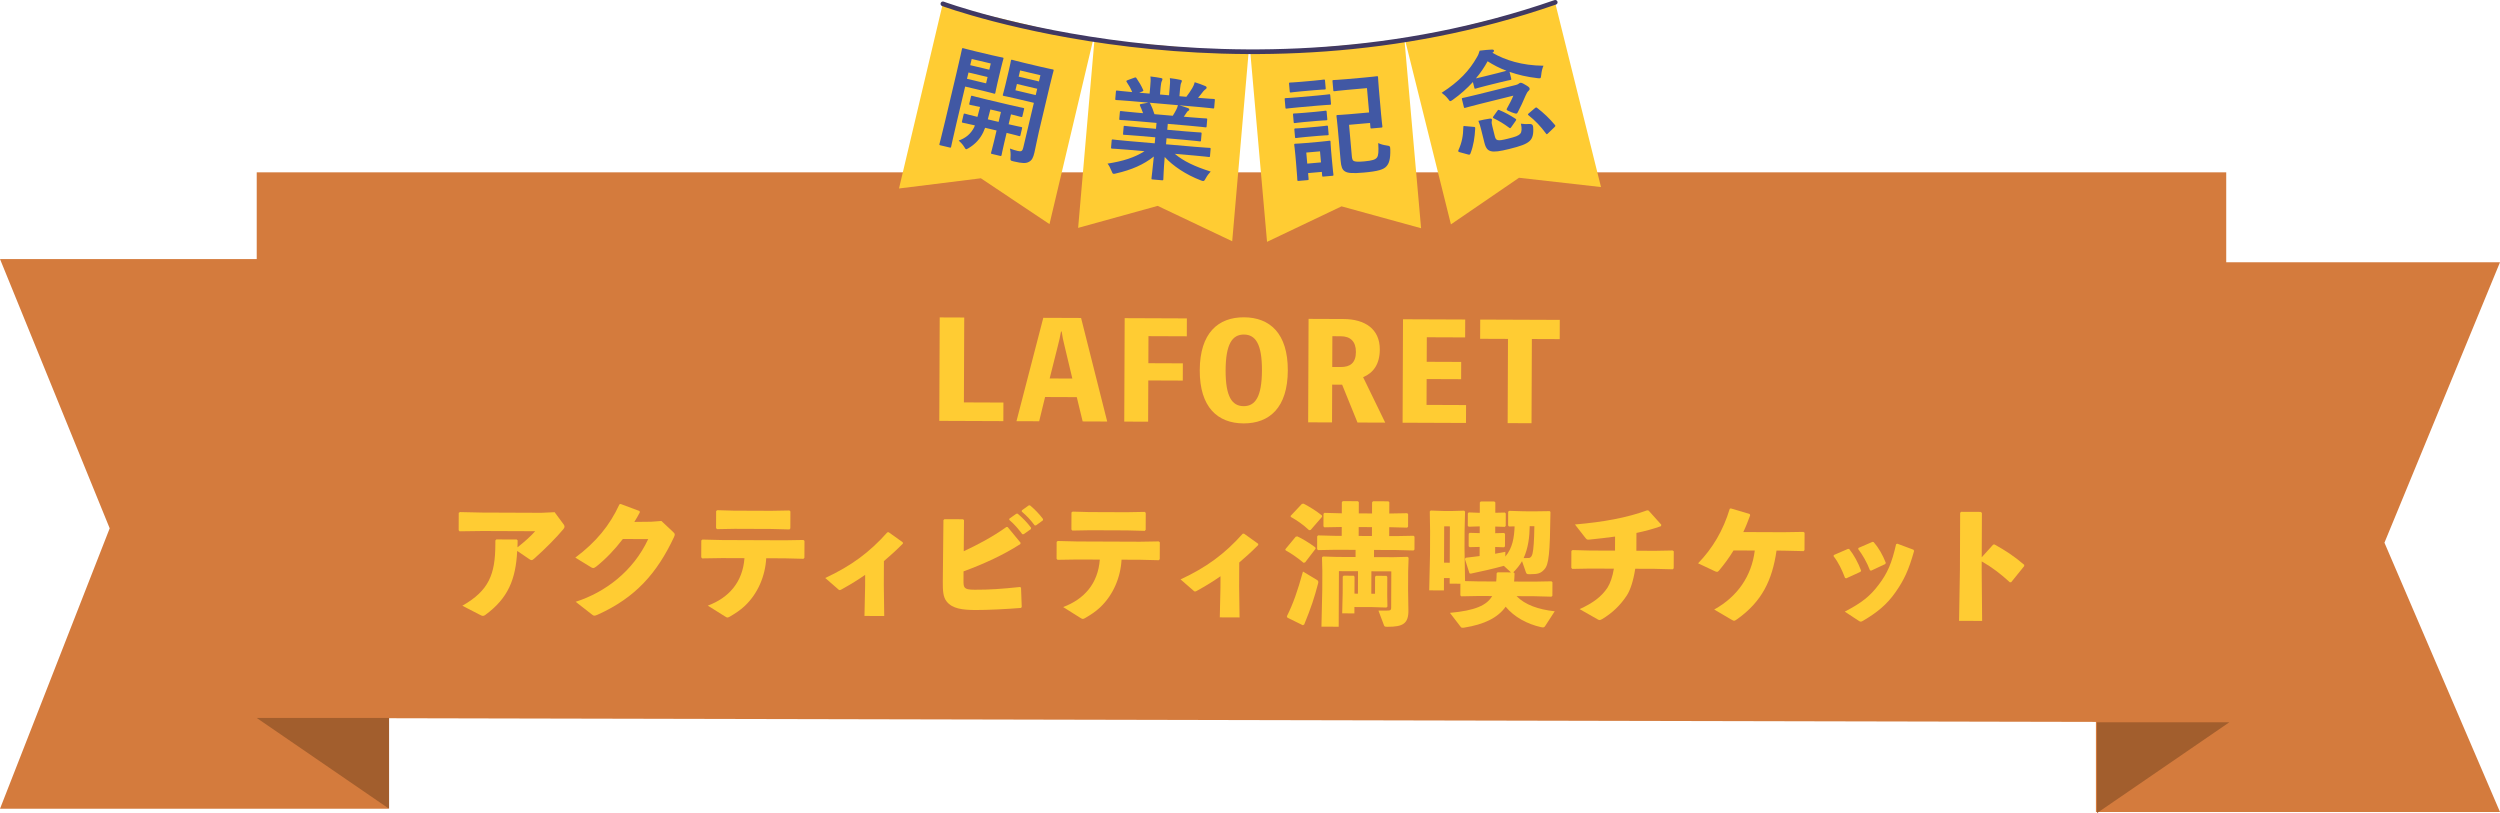 <?xml version="1.0" encoding="UTF-8"?><svg id="b" xmlns="http://www.w3.org/2000/svg" width="600" height="195.132" viewBox="0 0 600 195.132"><defs><style>.d{fill:#fc3;}.e{fill:#a25e2d;}.f{fill:#d47b3d;}.g{fill:#4158a4;}.h{fill:none;stroke:#403963;stroke-linecap:round;stroke-miterlimit:10;stroke-width:1.121px;}</style></defs><g id="c"><polygon class="f" points="600 194.875 503.019 194.875 503.019 62.941 600 62.941 572.268 130.248 600 194.875"/><polygon class="f" points="0 62.169 93.25 62.169 93.25 194.103 0 194.103 26.326 126.796 0 62.169"/><polygon class="f" points="61.613 172.312 534.294 173.333 534.294 41.364 61.613 41.366 61.613 172.312"/><polygon class="e" points="61.613 172.312 93.379 172.312 93.379 194.103 61.613 172.312"/><polygon class="e" points="535.048 173.341 503.283 173.341 503.283 195.132 535.048 173.341"/><path class="d" d="m240.82,96.611l-.018,4.457-15.374-.061.099-24.827,5.889.023-.082,20.371,9.485.038Z"/><path class="d" d="m265.727,101.167l-5.889-.023-1.409-5.83-7.607-.03-1.423,5.819-5.443-.022,6.433-24.802,9.072.036,6.267,24.853Zm-10.241-18.184c-.282-1.115-.532-2.262-.687-3.408l-.159-.001c-.196,1.146-.455,2.29-.746,3.403l-1.973,7.854,5.443.022-1.879-7.87Z"/><path class="d" d="m275.633,80.677l-.026,6.493,8.276.033-.016,4.138-8.276-.033-.04,9.899-5.729-.023.099-24.827,14.928.06-.017,4.297-9.199-.036Z"/><path class="d" d="m309.075,88.927c-.036,8.912-4.412,12.714-10.618,12.689-6.207-.024-10.552-3.861-10.517-12.773.036-8.913,4.411-12.715,10.618-12.69,6.207.025,10.552,3.862,10.517,12.774Zm-6.207-.024c.025-6.303-1.525-8.601-4.326-8.612-2.801-.011-4.37,2.274-4.395,8.577-.025,6.302,1.525,8.6,4.327,8.611,2.801.011,4.37-2.274,4.395-8.576Z"/><path class="d" d="m325.798,101.407l-3.688-9.086-2.387-.009-.036,9.071-5.729-.023.099-24.827,8.37.034c5.125.02,8.745,2.358,8.725,7.324-.014,3.533-1.55,5.596-4.005,6.637l5.304,10.907-6.652-.026Zm-6.059-13.329l2.037.008c2.26.009,3.632-.972,3.643-3.614.01-2.546-1.354-3.761-3.613-3.771l-2.037-.008-.03,7.385Z"/><path class="d" d="m351.854,97.214l-.017,4.297-15.215-.061.099-24.827,14.929.06-.018,4.297-9.199-.036-.023,5.888,8.276.033-.017,4.138-8.276-.033-.024,6.206,9.485.038Z"/><path class="d" d="m374.331,81.389l-6.684-.026-.081,20.211-5.729-.023.081-20.212-6.684-.026.019-4.615,19.097.076-.018,4.615Z"/><path class="d" d="m119.111,129.458l4.901.02.222.224c-.002.51-.005,1.178-.039,1.655,1.501-1.172,3.162-2.629,4.249-3.866l-12.636-.051-5.507.074-.222-.255.017-4.17.288-.19,5.379.117,14.164.057,3.184-.146,2.216,3c.095.16.158.287.157.446-0.0.191-.065.382-.257.604-1.599,1.936-4.412,4.789-7.031,7.103-.288.253-.447.348-.638.348-.127-.001-.286-.065-.508-.225l-2.92-1.985c-.346,6.842-2.178,11.354-7.668,15.375-.223.158-.382.221-.573.221-.191-.001-.414-.098-.699-.258l-4.225-2.182c6.38-3.635,7.892-7.512,7.921-14.705l.004-.955.224-.254Z"/><path class="d" d="m149.489,129.356c-1.951,2.539-4.029,4.727-6.36,6.596-.351.253-.542.379-.766.379-.127-.001-.286-.065-.508-.193l-3.778-2.307c5.013-3.768,8.243-7.702,10.586-12.785l.287-.095,4.545,1.705.062.318c-.417.794-.834,1.524-1.314,2.287l4.075-.047,2.42-.181,2.759,2.589c.286.256.444.447.443.67-.001.159-.065.35-.194.636-4.044,8.61-9.225,14.51-18.281,18.58-.415.189-.638.252-.829.251-.159-.001-.318-.065-.54-.257l-3.935-3.071c7.107-2.295,13.812-7.329,17.407-15.05l-6.08-.024Z"/><path class="d" d="m173.326,133.94l-4.807.076-.222-.255.016-4.043.256-.222,4.742.114,15.023.061,4.489-.078.253.224-.016,4.042-.224.254-4.52-.113-4.424-.018c-.24,4.296-2.008,8.491-5.17,11.47-1.086,1.014-2.299,1.805-3.607,2.564-.255.126-.383.189-.542.189-.159-0-.35-.129-.666-.321l-4.033-2.531c5.037-1.89,8.362-5.6,8.799-11.392l-5.347-.021Zm16.357-7.128l-.224.254-4.329-.113-8.817-.035-4.233.079-.222-.256.016-4.106.288-.189,3.915.111,9.04.036,4.33-.078.253.224-.016,4.074Z"/><path class="d" d="m212.116,140.588l.098,7.258-4.743-.02.156-7.097.011-2.77c-1.66,1.171-3.415,2.246-5.68,3.511-.191.095-.319.158-.446.157s-.254-.097-.444-.289l-3.013-2.622c6.186-2.872,10.624-6.133,14.908-10.954l.318-.031,3.396,2.433.031.286c-1.662,1.681-3.195,3.043-4.568,4.215l-.023,5.92Z"/><path class="d" d="m231.139,124.621l.222.224-.062,7.448c3.125-1.452,6.889-3.41,10.241-5.816l.287.001,3.104,3.769-.033.317c-4.021,2.594-8.677,4.74-13.649,6.566l-.009,2.165c-.003.891.026,1.369.279,1.688.38.447,1.048.545,2.385.551,3.597.015,6.558-.196,10.888-.657l.254.16.172,4.647-.192.222c-3.375.273-8.055.509-10.919.498-3.088-.013-5.538-.309-6.899-2.033-.887-1.086-.944-2.646-.936-4.81l.154-14.737.224-.222,4.488.018Zm11.109-.146l1.66-1.171.318-.031c1.174.992,2.283,2.11,3.233,3.387l-.033.318-1.756,1.234-.318-.001c-.981-1.309-1.869-2.362-3.137-3.45l.033-.286Zm3-1.993l1.627-1.171.319-.031c1.174.991,2.188,2.014,3.138,3.291l-.034.318-1.66,1.203-.318-.001c-.981-1.31-1.837-2.236-3.106-3.323l.034-.286Z"/><path class="d" d="m258.607,134.28l-4.807.076-.222-.256.016-4.042.256-.222,4.742.115,15.023.06,4.489-.077.253.224-.016,4.042-.224.253-4.52-.113-4.424-.018c-.24,4.296-2.008,8.491-5.17,11.47-1.086,1.015-2.299,1.805-3.607,2.563-.255.127-.383.19-.542.189-.159-.001-.35-.129-.667-.321l-4.033-2.53c5.037-1.89,8.362-5.601,8.799-11.392l-5.347-.021Zm16.357-7.129l-.224.254-4.329-.112-8.816-.035-4.233.078-.222-.255.016-4.106.288-.19,3.915.111,9.039.036,4.329-.078.254.224-.016,4.074Z"/><path class="d" d="m297.396,140.928l.098,7.257-4.743-.019.156-7.098.011-2.77c-1.66,1.171-3.415,2.247-5.68,3.511-.191.095-.319.158-.446.157-.127,0-.254-.096-.445-.288l-3.013-2.622c6.186-2.872,10.624-6.133,14.908-10.954l.318-.031,3.396,2.433.031.287c-1.662,1.68-3.195,3.043-4.568,4.215l-.023,5.92Z"/><path class="d" d="m315.756,131.675l-2.527,3.301-.382.094c-1.428-1.215-3.046-2.304-4.286-2.978l-.094-.255,2.495-3.014.383-.094c1.176.514,2.922,1.603,4.318,2.627l.094.318Zm-3.065,18.386l-3.717-1.829-.126-.319c1.508-3.049,2.539-5.942,3.863-10.743l3.366,2.019c.222.128.317.319.316.542,0,.064-0.0.127-.033.223-.904,3.498-1.71,5.913-3.349,9.917l-.319.189Zm4.624-26.05l-2.75,3.172-.383.062c-1.395-1.311-2.95-2.398-4.38-3.168l-.062-.255,2.717-2.885.382-.062c1.461.738,2.985,1.699,4.413,2.818l.063.319Zm11.82,13.098l-.021,5.379.891.003.016-4.074.224-.222,2.515.01.19.256-.018,4.424.053,2.706-.255.222-3.405-.109-4.265-.017-.006,1.528-2.929-.012.115-4.87.016-3.946.224-.223,2.419.01.19.256-.016,4.042.828.004.021-5.379-4.583-.018-.053,13.336-4.138-.017.194-8.784.018-4.52-.082-3.311.224-.222,3.437.109,4.393.018.007-1.719-4.838-.019-4.17.079-.222-.224.012-3.087.224-.222,4.169.112,1.496.006.009-2.132-4.17.079-.222-.224.012-3.023.224-.222,4.169.112.011-2.674.224-.253,3.628.014.222.224-.011,2.706,3.183.013.011-2.674.224-.254,3.692.015.222.223-.011,2.706,4.298-.078.222.224-.012,3.023-.224.222-4.297-.113-.009,2.133,1.687.007,4.17-.079.222.224-.012,3.088-.224.222-4.169-.112-5.315-.021-.007,1.719,4.647.019,3.438-.082.222.224-.108,3.31-.018,4.393.076,4.87c.051,3.247-1.321,4.005-5.045,3.99-.636-.002-.7-.066-.826-.385l-1.323-3.507.987.004c.7.003,1.241.005,1.527-.026.478-.03.543-.316.544-.666l.035-8.721-4.774-.019Zm.138-10.599l-3.183-.013-.009,2.133,3.183.013.009-2.133Z"/><path class="d" d="m362.634,137.369l-1.713-1.566c-2.772.752-5.289,1.315-7.965,1.877l-.286-.096-1.101-3.442.224-.286c1.114-.123,2.197-.246,3.312-.401l.009-2.196-2.419.055-.222-.224.012-2.992.224-.222,2.419.073.006-1.624-2.642.085-.222-.224.012-2.992.224-.222,2.641.106.01-2.483.224-.253,3.247.013.253.224-.01,2.483,2.292-.054.222.223-.012,2.992-.224.222-2.292-.073-.006,1.592,2.133-.055.222.224-.012,2.992-.224.222-2.132-.072-.007,1.624c.797-.156,1.593-.312,2.453-.468l-.004,1.146c1.759-2.093,2.12-4.606,2.225-7.248l-1.369.026-.19-.255.013-3.278.224-.222,3.596.11,2.642.01,3.501-.05.19.192c-.135,9.962-.369,12.635-1.487,13.808-.832.92-1.532,1.14-3.315,1.133l-.445-.001c-.382-.002-.51-.098-.635-.417l-.944-2.709c-.545.953-1.216,1.777-2.111,2.697h.095l.222.224c-.035.668-.038,1.305-.104,1.973l4.806.019,4.17-.079.222.223-.013,3.247-.223.222-4.17-.112-4.201-.017c2.029,2.077,5.207,3.204,9.152,3.633l-2.242,3.46c-.193.318-.353.413-.607.412-.127-0-.286-.033-.445-.065-3.307-.746-6.42-2.413-8.479-4.904-1.857,2.603-5.046,4.245-9.983,5.021-.096.031-.223.031-.318.03-.191-.001-.382-.033-.477-.193l-2.597-3.384c6.05-.549,8.856-1.811,10.138-4.034l-3.247-.013-4.17.079-.222-.224.011-2.801-2.578-.011.005-1.337-1.369-.005-.012,2.96-3.533-.014.193-8.466.023-5.729-.077-4.743.224-.222,2.959.107,2.101.009,2.96-.084.222.224-.114,4.742-.016,4.106.128,7.831,3.278.077,4.202.017c.066-.604.1-1.272.103-1.973l.224-.222,3.215.013Zm-16.065-2.324l1.369.005.035-8.721-1.369-.006-.035,8.722Zm20.565-8.767c-.042,2.61-.371,5.283-1.463,7.666.382.001.796.003,1.242-.027.478-.029.766-.474.896-1.078.227-.954.394-2.959.44-6.556l-1.114-.004Z"/><path class="d" d="m392.729,132.173l4.52.019,4.17-.079.286.192-.017,4.074-.224.253-4.297-.113-4.71-.019c-.458,2.958-1.198,5.152-2.031,6.422-1.602,2.444-3.614,4.282-5.879,5.642-.287.158-.479.253-.638.252-.191-0-.35-.097-.572-.225l-4.224-2.404c3.317-1.515,5.264-3.034,6.673-5.13.672-1.047,1.22-2.637,1.546-4.577l-5.761-.023-4.233.079-.222-.255.017-4.074.287-.19,4.233.112,5.952.023.014-3.374c-1.975.279-3.981.494-5.987.709-.191.031-.318.03-.446.03-.318-.001-.413-.097-.635-.353l-2.565-3.289c6.782-.578,12.452-1.606,17.33-3.4l.35.064,3.042,3.386-.065.35c-1.817.661-3.825,1.194-5.896,1.632l-.017,4.265Z"/><path class="d" d="m416.053,132.107c-1.058,1.747-2.242,3.333-3.488,4.825-.16.19-.288.285-.447.316-.159-.001-.382-.065-.7-.226l-3.876-1.83c3.452-3.551,6.015-7.838,7.596-13.084l.255-.094,4.546,1.354.095.319c-.515,1.398-1.03,2.733-1.64,4.004l9.581.039,4.838-.076.286.192-.017,4.169-.224.253-4.901-.115-1.592-.006c-1.015,7.062-3.486,12.24-9.487,16.481-.319.222-.511.349-.702.348-.191-.001-.381-.129-.731-.321l-4.032-2.372c5.582-3.097,8.976-8.017,9.732-14.157l-5.093-.021Z"/><path class="d" d="m440.157,133.19l3.348-1.451.287.001c1.172,1.469,2.151,3.287,2.875,5.2l-.128.286-3.444,1.578-.286-.097c-.725-1.913-1.545-3.667-2.78-5.263l.128-.254Zm15.193-2.708l3.878,1.448.158.287c-1.324,4.706-2.447,7.025-4.464,9.914-2.081,2.983-4.444,4.884-7.826,6.875-.223.126-.383.189-.51.189-.159-.001-.286-.064-.477-.193l-3.365-2.21c4.114-2.148,6.031-3.667,8.143-6.46,2.08-2.729,3.14-5.144,4.176-9.724l.287-.126Zm-9.298,1.014l3.348-1.451.286.064c1.172,1.342,2.152,3.033,2.909,4.978l-.129.286-3.38,1.578-.286-.065c-.756-1.944-1.705-3.604-2.844-5.136l.096-.254Z"/><path class="d" d="m475.602,136.865l.11,12.159-5.539-.022.208-12.222.055-13.719.255-.222,4.711.019.254.256-.042,10.631,2.75-3.044.318-.031c2.636,1.475,4.604,2.724,7.143,4.898l-.033.318-3.103,3.839-.319.031c-2.125-1.95-4.219-3.582-6.759-5.024l-.008,2.132Z"/><polygon class="d" points="251.876 53.789 235.412 42.787 215.76 45.235 226.211 1.127 262.327 9.682 251.876 53.789"/><path class="g" d="m237.959,13.231c1.728.409,2.499.537,2.656.574.236.056.255.088.193.35-.043.183-.269.904-.647,2.5l-.732,3.089c-.378,1.597-.5,2.342-.537,2.499-.062.262-.094.282-.33.226-.157-.037-.904-.27-2.631-.679l-4.293-1.017-2.072,8.743c-.868,3.665-1.243,5.483-1.287,5.667-.062.261-.094.281-.356.219l-2.225-.527c-.262-.062-.281-.095-.219-.356.043-.184.523-1.977,1.392-5.642l2.692-11.36c.869-3.665,1.256-5.536,1.3-5.719.062-.262.094-.282.356-.22.183.043,1.166.331,3.103.79l3.639.862Zm-1.534,17.44c-.152.406-.291.76-.45,1.082-.77,1.615-1.987,2.902-3.529,3.809-.317.174-.479.274-.584.249-.157-.037-.251-.226-.49-.614-.319-.518-.849-1.086-1.284-1.465,1.657-.575,2.891-1.583,3.713-3.185l.164-.459c-1.995-.445-2.735-.593-2.866-.624-.262-.062-.281-.095-.213-.383l.372-1.57c.062-.262.094-.282.356-.22.131.031.878.263,2.972.759.181-.648.399-1.454.617-2.37-1.577-.346-2.185-.462-2.316-.493-.288-.068-.308-.101-.246-.362l.378-1.597c.062-.262.094-.282.382-.213.157.037.93.275,3.26.827l5.602,1.327c2.33.552,3.128.686,3.285.723.262.062.281.094.219.356l-.378,1.597c-.062.262-.094.282-.356.22-.131-.031-.779-.212-2.396-.623l-.564,2.382c2.068.49,2.866.624,2.997.655.262.062.282.094.22.356l-.372,1.571c-.068.288-.101.308-.362.246-.131-.031-.904-.269-2.972-.759l-.577,2.434c-.428,1.806-.581,2.683-.618,2.84-.068.288-.1.308-.362.246l-1.938-.459c-.262-.062-.282-.094-.213-.382.037-.157.294-1.009.722-2.815l.577-2.435-2.749-.651Zm.594-12.189l-4.582-1.085-.36,1.518,4.582,1.085.36-1.518Zm-3.812-4.331l-.354,1.492,4.582,1.085.354-1.492-4.582-1.085Zm6.457,15.103l.564-2.382-2.539-.601c-.211.89-.43,1.695-.617,2.37l2.591.614Zm9.624,2.556c-.434,1.833-.726,3.533-1.03,4.815-.297,1.256-.604,1.847-1.33,2.229-.726.381-1.529.384-3.623-.112-.811-.192-.838-.198-.776-1.041.055-.816-.011-1.468-.149-2.053.708.278,1.304.447,1.879.584.864.205,1.13.019,1.316-.767l2.555-10.785-4.293-1.017c-2.042-.484-2.735-.592-2.892-.629-.288-.068-.308-.101-.246-.363.038-.157.226-.721.592-2.265l.832-3.508c.359-1.519.45-2.133.493-2.316.062-.262.094-.282.382-.213.157.037.826.25,2.867.734l3.848.912c2.042.483,2.761.599,2.917.636.262.062.282.095.22.356-.043.183-.356,1.27-.902,3.574l-2.661,11.229Zm-.357-10.507l-4.869-1.153-.36,1.518,4.869,1.153.36-1.518Zm-4.1-4.399l-.354,1.492,4.869,1.153.354-1.492-4.869-1.153Z"/><polygon class="d" points="295.73 57.899 277.839 49.409 258.753 54.69 262.673 9.532 299.65 12.741 295.73 57.899"/><path class="g" d="m270.334,35.916c-2.412-.209-3.221-.226-3.381-.24-.295-.025-.319-.054-.296-.322l.137-1.582c.026-.294.055-.319.35-.293.161.014.96.137,3.373.347l6.62.574.125-1.447-3.779-.328c-2.6-.226-3.542-.253-3.703-.268-.268-.023-.266-.05-.243-.318l.133-1.527c.025-.294.028-.322.296-.298.161.014,1.094.149,3.694.375l3.779.328.124-1.42-5.039-.437c-2.573-.224-3.435-.245-3.596-.258-.295-.026-.319-.055-.298-.296l.137-1.581c.023-.268.053-.293.348-.267.161.014,1.014.142,3.586.365l1.635.142c-.239-.669-.46-1.228-.711-1.763-.113-.253-.13-.362.227-.439l1.784-.332-4.288-.372c-2.412-.209-3.221-.226-3.381-.239-.295-.026-.32-.055-.296-.323l.144-1.662c.026-.295.055-.319.35-.294.161.014.96.137,3.372.347l.188.016c-.354-.895-.778-1.606-1.327-2.437-.145-.202-.082-.304.253-.437l1.618-.589c.279-.111.358-.077.5.151.575.833,1.166,1.802,1.57,2.755.113.253.111.28-.254.437l-.671.266,2.493.217.154-1.769c.081-.938.137-1.582.041-2.346.829.099,1.87.243,2.586.386.212.046.312.136.301.27-.014.161-.08.29-.146.446-.097.181-.212.575-.289,1.46l-.154,1.769,2.171.188.151-1.742c.084-.965.14-1.608.043-2.373.802.097,1.843.241,2.557.411.239.047.339.137.328.271-.012.134-.08.29-.145.419-.097.181-.212.576-.289,1.46l-.154,1.769,1.661.145c.548-.709.981-1.346,1.424-2.091.222-.386.418-.773.581-1.408.922.269,1.837.619,2.539.922.234.102.331.245.319.379-.019.214-.136.312-.308.432-.202.145-.35.294-.5.47-.397.533-.819,1.036-1.241,1.54l.375.033c2.412.209,3.221.226,3.381.239.268.023.292.053.266.347l-.144,1.662c-.023.268-.052.292-.32.27-.161-.014-.96-.138-3.372-.347l-4.69-.407c.685.194,1.29.382,2.075.666.21.072.335.191.321.352-.016.188-.162.31-.33.376-.142.068-.301.352-.424.53l-.557.815,1.742.151c2.573.223,3.436.244,3.596.258.268.023.292.053.269.321l-.137,1.581c-.021.241-.05.266-.318.242-.161-.014-1.014-.142-3.586-.365l-5.414-.47-.124,1.42,4.261.37c2.626.228,3.542.253,3.704.267.268.023.292.053.267.347l-.133,1.527c-.023.268-.052.293-.32.27-.161-.014-1.068-.146-3.694-.375l-4.261-.37-.125,1.447,7.049.612c2.412.209,3.221.226,3.381.24.269.023.292.052.267.347l-.137,1.581c-.023.268-.052.292-.32.269-.161-.014-.96-.137-3.372-.346l-4.771-.414c2.114,1.776,4.837,3.066,8.623,4.258-.386.398-.81.929-1.194,1.625-.259.491-.382.669-.65.646-.134-.012-.316-.081-.604-.188-3.527-1.359-6.563-3.405-8.588-5.579-.277,3.189-.288,4.862-.327,5.318-.023.268-.052.292-.32.269l-2.278-.198c-.241-.021-.266-.05-.243-.318.04-.456.255-2.003.559-5.19-2.438,1.949-5.355,3.208-9.02,4.051-.304.081-.497.119-.631.107-.241-.021-.332-.218-.529-.748-.288-.727-.614-1.322-.932-1.701,3.641-.575,6.47-1.437,8.872-2.983l-4.341-.377Zm11.129-8.134c.281-.435.535-.872.859-1.492.159-.283.237-.546.388-1.046l-6.834-.593c.078.034.125.119.196.233.344.705.703,1.546.997,2.517l4.395.381Z"/><polygon class="d" points="341.061 54.776 321.967 49.524 304.089 58.041 300.101 12.888 337.073 9.624 341.061 54.776"/><path class="g" d="m316.105,22.936c2.037-.18,2.702-.292,2.863-.307.241-.021.271.003.294.271l.168,1.902c.026.295.001.324-.24.345-.161.015-.835.02-2.872.2l-4.663.412c-2.036.18-2.702.292-2.863.307-.241.021-.27-.003-.296-.298l-.168-1.902c-.023-.268.001-.297.242-.318.161-.015.835-.021,2.872-.2l4.663-.412Zm-.855-3.57c1.715-.151,2.247-.252,2.407-.266.295-.026.324-.002.348.266l.158,1.795c.024.268-0.0.297-.295.323-.16.014-.701.008-2.417.159l-3.162.279c-1.742.154-2.273.254-2.434.269-.268.023-.297-.001-.321-.269l-.158-1.795c-.024-.268 0-.297.269-.32.161-.015.702-.008,2.444-.162l3.162-.279Zm.551,7.459c1.608-.142,2.086-.238,2.246-.252.295-.026.324-.001.348.267l.151,1.715c.024.268-0.0.297-.295.323-.16.014-.648.003-2.256.145l-2.92.258c-1.635.145-2.112.241-2.273.255-.268.024-.297-0-.321-.269l-.152-1.715c-.023-.268.001-.297.269-.321.161-.014.648-.003,2.283-.147l2.92-.258Zm3.825,11.194c.274,3.108.38,3.693.394,3.854.023.268-0.0.297-.269.32l-2.117.187c-.268.023-.297-0-.321-.269l-.076-.857-3.296.291.121,1.367c.023.268-0.0.297-.269.321l-2.09.184c-.294.026-.324.002-.347-.266-.017-.188-.018-.809-.304-4.052l-.156-1.769c-.149-1.688-.259-2.326-.276-2.514-.023-.268.001-.297.295-.324.161-.014.729-.009,2.444-.161l3.188-.281c1.715-.151,2.273-.255,2.46-.272.268-.023.297.001.32.269.014.161.018.809.129,2.068l.168,1.902Zm-3.508-7.603c1.608-.142,2.086-.238,2.247-.252.295-.026.324-.002.348.266l.154,1.742c.021.241-.003.271-.298.296-.16.014-.647.003-2.255.145l-2.92.258c-1.635.145-2.112.241-2.273.255-.268.024-.297-0-.318-.242l-.154-1.742c-.024-.268.001-.297.269-.321.161-.014.647-.003,2.282-.148l2.92-.258Zm-2.612,6.199l.234,2.653,3.296-.291-.234-2.653-3.296.291Zm9.824-15.046c-2.17.191-2.862.307-3.023.321-.268.024-.297-0-.321-.269l-.185-2.09c-.024-.268 0-.297.269-.321.161-.014.862-.022,3.033-.213l4.234-.374c2.144-.189,2.889-.309,3.05-.323.295-.026.324-.001.348.267.014.161.032.97.2,2.872l.53,6.002c.166,1.876.29,2.675.304,2.835.026.295.002.324-.293.35l-2.251.199c-.268.023-.297-.001-.323-.296l-.09-1.018-5.038.445.661,7.477c.059.669.173,1.038.428,1.177.315.215,1.076.256,2.496.13,2.01-.177,2.743-.431,3.129-.951.311-.46.427-1.28.289-3.456.538.276,1.202.461,1.996.58.82.116.878.165.898,1.0.045,2.346-.303,3.294-.892,3.968-.66.787-1.971,1.227-5.481,1.537-2.493.22-3.847.178-4.537-.301-.63-.404-.879-1.084-1.01-2.558l-.677-7.664c-.163-1.849-.299-2.782-.316-2.969-.024-.268.001-.297.269-.321.188-.017,1.05-.039,2.818-.195l4.743-.419-.516-5.842-4.743.419Z"/><polyline class="d" points="364.562 42.665 348.221 53.85 337.28 9.862 373.298 .906 384.24 44.894 364.562 42.665"/><path class="g" d="m356.791,20.557c-1.88.467-2.441.663-2.598.702-.261.065-.293.045-.358-.216l-.338-1.357c-1.372,1.505-2.959,2.926-4.794,4.242-.261.175-.425.299-.555.332-.209.052-.333-.111-.638-.562-.482-.602-1.017-1.078-1.519-1.425,4.231-2.715,6.694-5.407,8.427-8.471.34-.528.556-1.108.7-1.644,1.025-.116,2.076-.239,2.957-.263.307.006.437.084.476.242.032.13.006.248-.183.378l-.183.157c3.071,1.758,7.024,3.049,12.25,3.107-.308.659-.466,1.474-.538,2.185-.059.541-.085.77-.294.822-.13.032-.333-0-.646-.034-2.394-.264-4.631-.789-6.667-1.503l.396,1.593c.065.261.045.294-.216.358-.13.033-.743.13-2.623.597l-3.055.759Zm-6.479,15.97c-.359-.104-.392-.235-.287-.483.824-1.813,1.14-3.443,1.175-5.531.006-.307.065-.294.437-.247l2.042.185c.339.027.378.073.372.379-.12,2.192-.403,4.064-1.123,5.962-.137.339-.235.391-.594.286l-2.022-.551Zm13.505-16.137c.339-.084.51-.182.627-.267.164-.124.255-.202.412-.241.235-.059.509.04,1.258.491.678.386.926.602.978.811.059.235.013.384-.235.613-.268.26-.451.528-.732,1.18-.628,1.487-1.151,2.615-1.845,3.952-.118.195-.177.293-.307.326-.183.045-.483-.046-1.123-.276-.893-.36-1.207-.504-1.252-.687-.02-.078.014-.169.073-.267.556-.998,1.104-2.021,1.537-3.071l-7.989,1.986c-2.506.624-3.38.896-3.538.936-.261.064-.293.045-.365-.242l-.442-1.775c-.065-.261-.045-.294.216-.358.157-.039,1.057-.208,3.563-.831l9.163-2.278Zm-4.524-2.811c1.253-.312,1.932-.48,2.265-.591-1.65-.615-3.149-1.406-4.532-2.283-.778,1.441-1.712,2.811-2.804,4.107.398-.071,1.024-.227,2.017-.474l3.054-.759Zm-.541,15.104c.13.522.293.841.678.94.47.105,1.083.008,2.415-.323,1.906-.474,2.545-.688,3.023-1.223.352-.365.418-1.213.153-2.394.691.105,1.363.132,2.152.074q.718-.012.782.693c.148,1.82-.172,2.759-.845,3.398-.811.755-2.161,1.23-4.902,1.912-2.219.552-3.583.752-4.418.516-.685-.19-1.18-.621-1.53-2.031l-.773-3.106c-.201-.81-.383-1.43-.67-2.134.861-.214,1.893-.416,2.696-.532.352-.032.509.04.541.17.039.157.013.274-.026.451-.065.293-.008.639.135,1.213l.591,2.376Zm.621-6.086c.079-.131.144-.202.223-.222.078-.02.137-.007.293.065,1.331.556,2.517,1.204,3.809,2.047.104.085.169.124.188.202.02.079-.013.17-.138.34l-1.045,1.479c-.105.137-.164.234-.242.254s-.177-.039-.313-.144c-1.226-.915-2.399-1.622-3.625-2.204-.124-.052-.196-.118-.215-.196s.013-.169.118-.307l.948-1.316Zm8.992-.628c.254-.202.326-.248.567-.059,1.578,1.216,2.959,2.536,4.223,4.052.196.228.183.287-.105.58l-1.522,1.46c-.137.117-.202.189-.28.208-.078.019-.15-.046-.248-.215-1.25-1.686-2.567-3.077-4.118-4.299-.235-.164-.234-.274.04-.509l1.444-1.218Z"/><path class="h" d="m226.295.919s70.722,26.109,146.96-.359"/></g></svg>